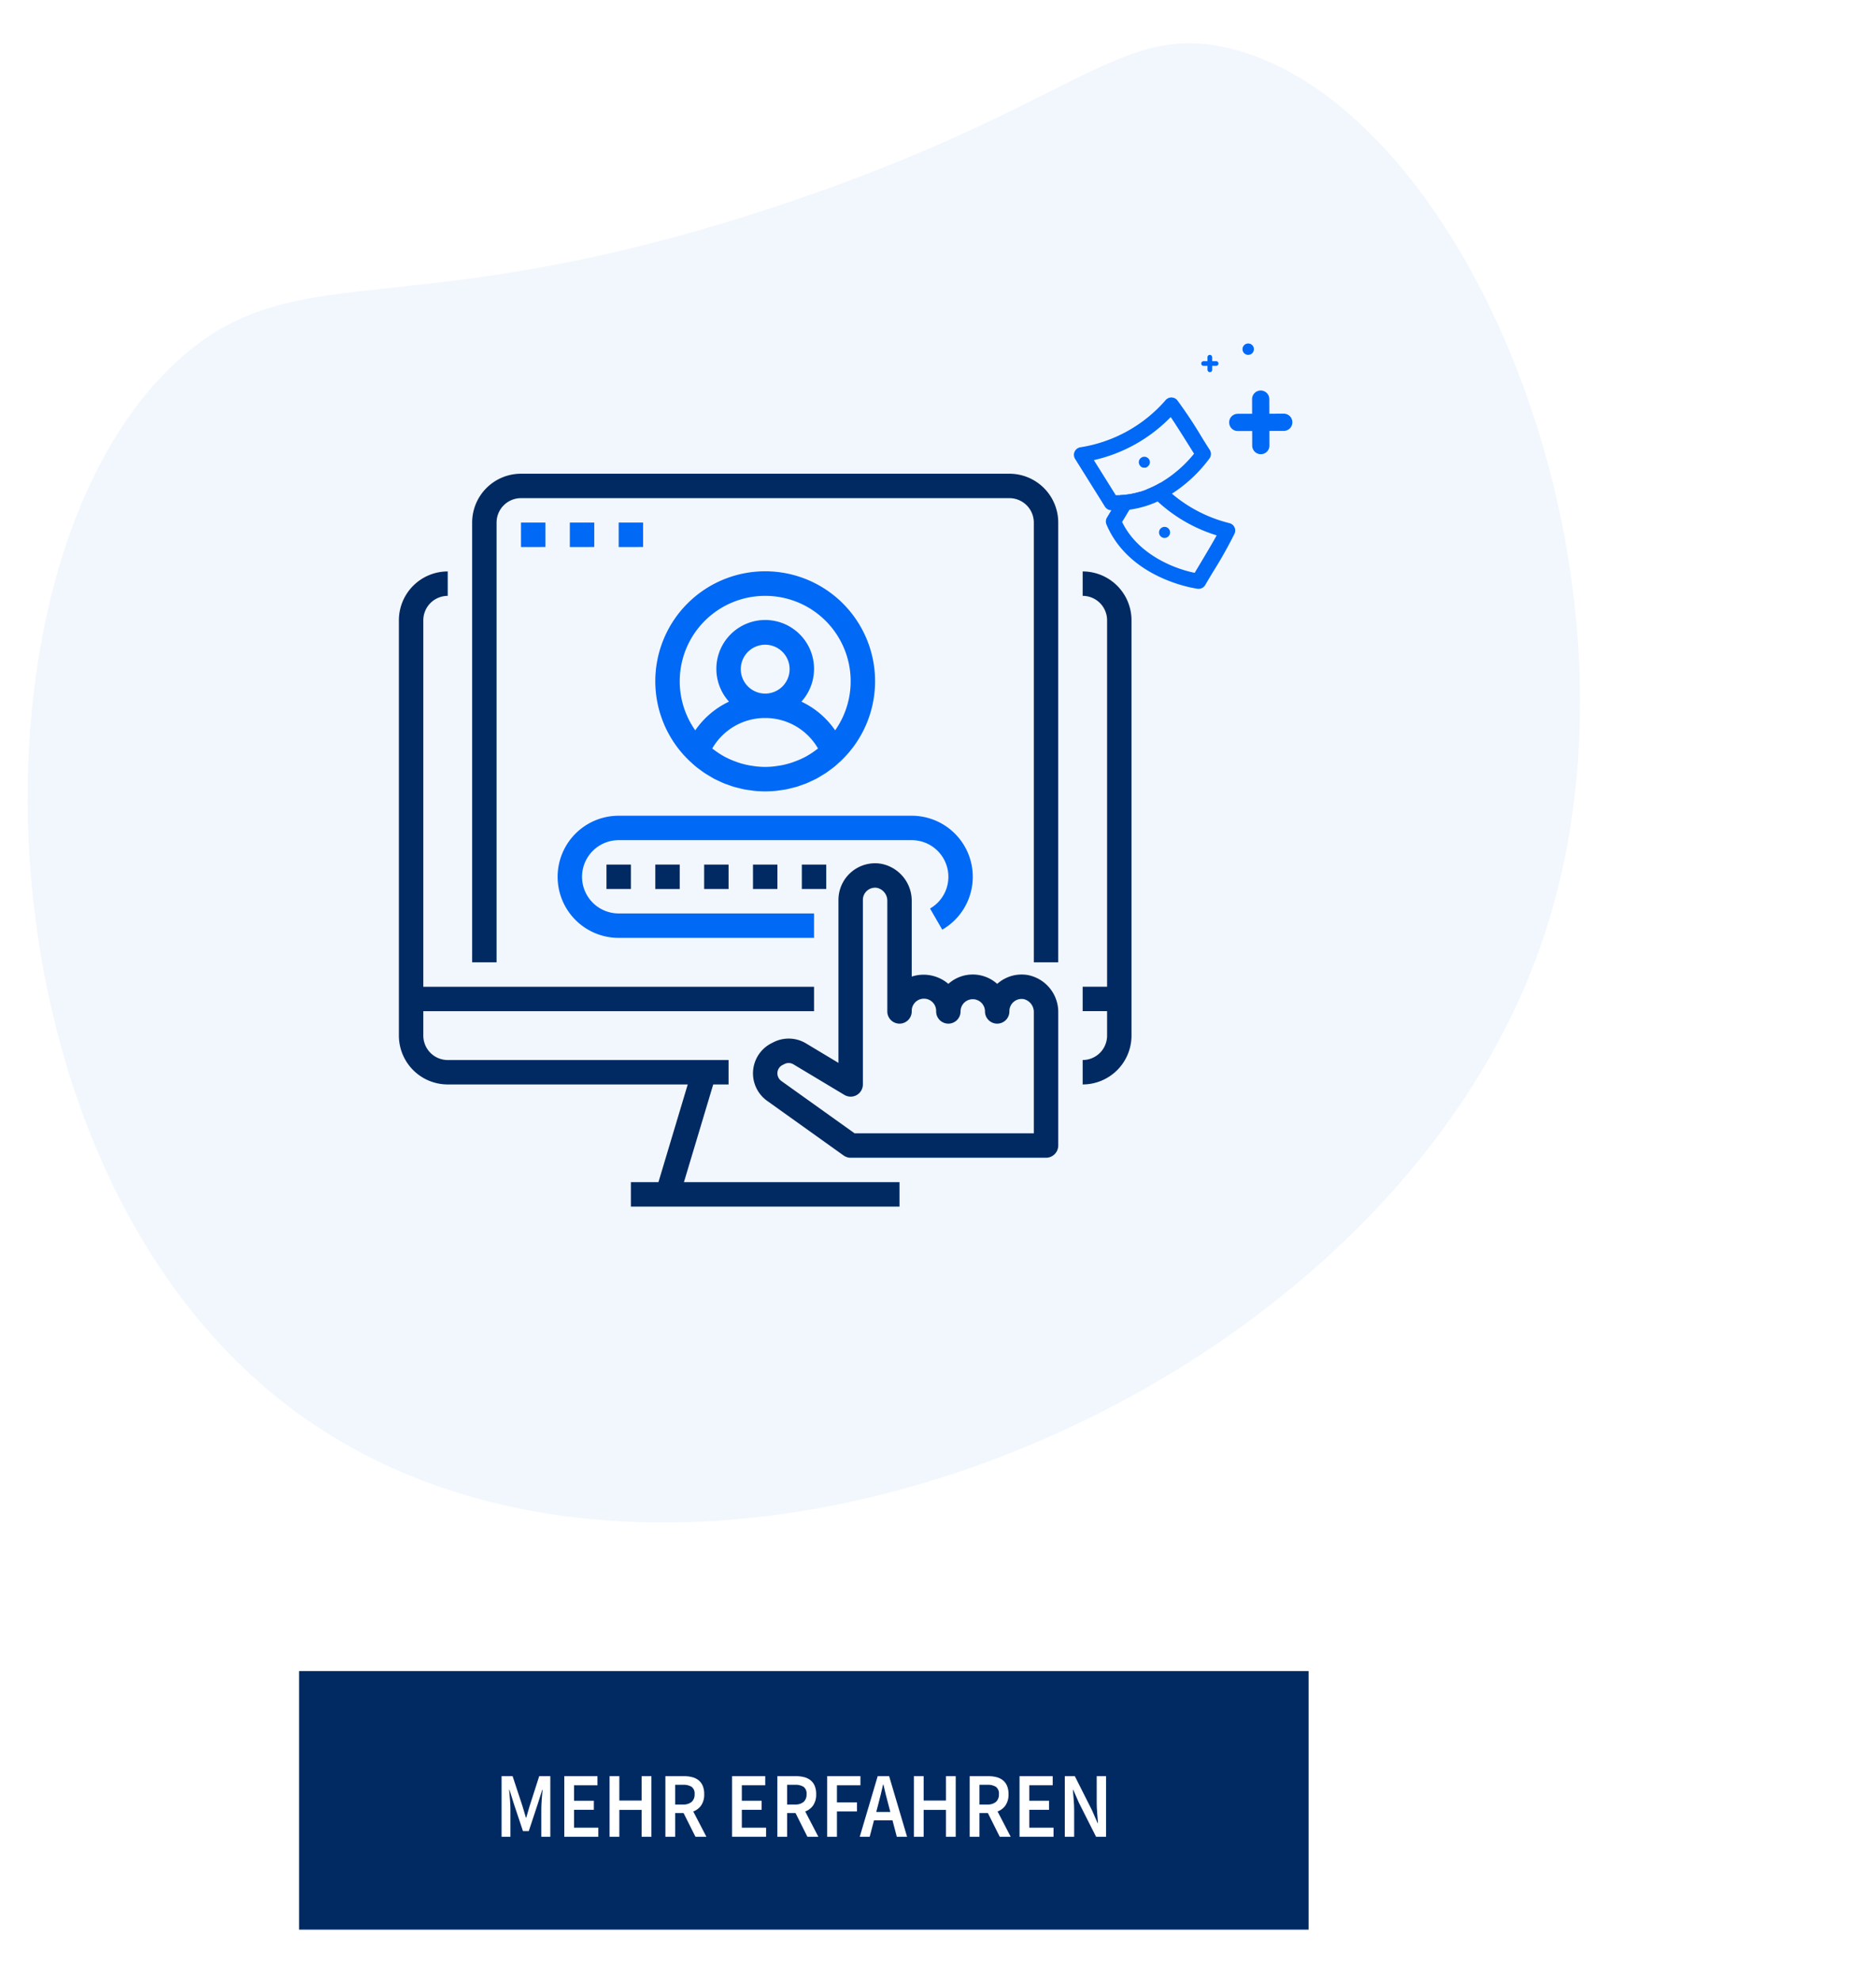 <svg xmlns="http://www.w3.org/2000/svg" width="312" height="329.356" viewBox="0 0 312 329.356"><defs><style>.a{fill:#fff;}.b{fill:#f2f7fe;}.c{fill:#0069f5;}.d{fill:#022a62;}</style></defs><title>metro_widget_1_de</title><rect class="a" width="312" height="329.356"/><path class="b" d="M204.411,8.014c39.809,9.525,73.114,89.445,51.626,149.787-27.521,77.284-145.356,123.666-208.011,76.056C-5.787,192.964-7.144,91.659,30.445,59.162c19.778-17.098,38.062-4.537,99.874-25.266C179.154,17.518,185.906,3.586,204.411,8.014Z"/><path class="c" d="M211.122,74.038l-.006-2.39,2.389-.006a1.434,1.434,0,0,0-.007-2.868l-2.389.006-.006-2.39a1.434,1.434,0,1,0-2.867.008l.006,2.39-2.389.006a1.434,1.434,0,0,0,.007,2.868l2.389-.006.006,2.39a1.434,1.434,0,1,0,2.867-.008Z"/><path class="c" d="M201.606,61.479l-.002-.652.651-.002a.391.391,0,0,0-.002-.782l-.651.002-.002-.652a.391.391,0,1,0-.782.002l.002.652-.651.002a.391.391,0,0,0,.002.782l.651-.002.002.652a.391.391,0,1,0,.782-.002Z"/><circle class="c" cx="207.59" cy="58.053" r="0.951"/><path class="d" d="M180.059,95.004v4.061a4.062,4.062,0,0,1,4.061,4.061v60.921h-4.061v4.061h4.061V172.17a4.062,4.062,0,0,1-4.061,4.061v4.061a8.123,8.123,0,0,0,8.123-8.123V103.127A8.123,8.123,0,0,0,180.059,95.004Z"/><path class="d" d="M74.463,180.293h39.915l-4.873,16.245h-4.581V200.6h44.675v-4.061H113.746l4.873-16.245h2.55v-4.061H74.463a4.062,4.062,0,0,1-4.061-4.061v-4.061H135.384v-4.061H70.402V103.127a4.062,4.062,0,0,1,4.061-4.061V95.004a8.123,8.123,0,0,0-8.123,8.123V172.17A8.123,8.123,0,0,0,74.463,180.293Z"/><path class="d" d="M82.586,86.881A4.062,4.062,0,0,1,86.647,82.82H167.875a4.062,4.062,0,0,1,4.061,4.061v73.105h4.061V86.881a8.123,8.123,0,0,0-8.123-8.123H86.647a8.123,8.123,0,0,0-8.123,8.123v73.105h4.061Z"/><path class="c" d="M86.647,86.881h4.061v4.061H86.647Z"/><path class="c" d="M94.77,86.881h4.061v4.061H94.77Z"/><path class="c" d="M102.893,86.881h4.061v4.061H102.893Z"/><path class="c" d="M102.893,155.924h32.491v-4.061H102.893a6.092,6.092,0,1,1,0-12.184H151.63a6.092,6.092,0,0,1,4.321,10.391,6.357,6.357,0,0,1-1.275.975l2.031,3.517a10.425,10.425,0,0,0,2.116-1.625,10.153,10.153,0,0,0-7.193-17.319H102.893a10.153,10.153,0,1,0,0,20.307Z"/><path class="d" d="M125.231,143.74h4.061v4.061h-4.061Z"/><path class="d" d="M133.353,143.74h4.061v4.061h-4.061Z"/><path class="d" d="M117.108,143.74h4.061v4.061h-4.061Z"/><path class="d" d="M108.985,143.74h4.061v4.061H108.985Z"/><path class="d" d="M100.862,143.74h4.061v4.061h-4.061Z"/><path class="c" d="M114.561,126.408c.146.141.304.263.453.407.254.229.505.463.771.678.217.174.442.333.663.498s.486.363.74.531.538.333.812.496c.225.132.447.272.68.406.306.162.624.306.938.452.215.1.426.203.646.298.333.139.676.254,1.015.374.215.075.426.159.645.226.351.107.713.19,1.072.276.219.052.435.118.658.163.392.077.787.128,1.186.18.203.027.392.068.593.087.609.06,1.219.091,1.827.091s1.219-.032,1.827-.091c.203-.02.395-.06.593-.087.406-.052.794-.103,1.186-.18.224-.045.439-.11.658-.163.359-.085.721-.169,1.072-.276.219-.067.43-.151.645-.226.344-.12.687-.235,1.015-.374.22-.091.431-.202.646-.298.314-.146.632-.291.938-.452.233-.126.455-.267.68-.406.274-.163.548-.319.812-.496s.494-.353.74-.531.446-.323.663-.498c.267-.215.519-.449.772-.678.148-.136.306-.258.452-.407.015-.014.021-.03.035-.045a18.276,18.276,0,1,0-25.469,0A.207.207,0,0,0,114.561,126.408ZM123.2,111.249a4.061,4.061,0,1,1,4.061,4.061A4.062,4.062,0,0,1,123.2,111.249Zm4.061,8.123a10.102,10.102,0,0,1,8.781,5.065l-.118.087a14.15,14.15,0,0,1-1.827,1.219l-.037.022a14.176,14.176,0,0,1-1.931.859c-.12.043-.238.09-.357.13a13.733,13.733,0,0,1-1.976.508c-.13.025-.264.041-.406.061a12.92,12.92,0,0,1-4.28,0c-.132-.021-.266-.037-.406-.061a13.733,13.733,0,0,1-1.976-.508c-.12-.04-.238-.087-.358-.13a14.214,14.214,0,0,1-1.931-.859l-.037-.022a14.013,14.013,0,0,1-1.827-1.219l-.118-.087A10.099,10.099,0,0,1,127.261,119.372Zm0-20.307a14.196,14.196,0,0,1,11.634,22.357,14.139,14.139,0,0,0-5.611-4.773,8.123,8.123,0,1,0-12.045,0,14.139,14.139,0,0,0-5.611,4.773,14.196,14.196,0,0,1,11.634-22.357Z"/><path class="d" d="M128.656,173.265l-.321.161a5.616,5.616,0,0,0-.753,9.592l12.714,9.082a2.029,2.029,0,0,0,1.18.378h32.491a2.031,2.031,0,0,0,2.031-2.031v-22.12a6.258,6.258,0,0,0-5.077-6.226,6.111,6.111,0,0,0-4.955,1.366l-.122.104a6.079,6.079,0,0,0-8.123,0,6.331,6.331,0,0,0-6.092-1.209V149.833a6.256,6.256,0,0,0-5.077-6.226,6.092,6.092,0,0,0-7.107,6.009v27.091l-5.389-3.235A5.584,5.584,0,0,0,128.656,173.265Zm11.778,8.768a2.031,2.031,0,0,0,3.073-1.74V149.615a2.031,2.031,0,0,1,2.388-2,2.196,2.196,0,0,1,1.674,2.217v18.276a2.031,2.031,0,1,0,4.061,0,2.031,2.031,0,1,1,4.061,0,2.031,2.031,0,1,0,4.061,0,2.031,2.031,0,0,1,4.061,0,2.031,2.031,0,1,0,4.061,0,2.035,2.035,0,0,1,2.386-2.002,2.202,2.202,0,0,1,1.676,2.219v20.09H142.125l-12.184-8.702a1.56,1.56,0,0,1-.649-1.267,1.542,1.542,0,0,1,.857-1.388l.321-.161a1.539,1.539,0,0,1,1.494.057Z"/><path class="c" d="M201.183,74.778c-.267-.406-.726-1.14-1.256-1.99a73.798,73.798,0,0,0-4.153-6.27,1.272,1.272,0,0,0-.952-.434h-.005a1.267,1.267,0,0,0-.952.429,23.595,23.595,0,0,1-14.207,7.854,1.269,1.269,0,0,0-.858,1.924l4.965,7.945a1.261,1.261,0,0,0,.985.591c.025.003.053.005.079.005.345.025.685.036,1.023.036a15.08,15.08,0,0,0,1.995-.132,16.404,16.404,0,0,0,4.686-1.366,19.499,19.499,0,0,0,2.371-1.294,23.7,23.7,0,0,0,6.272-5.892A1.271,1.271,0,0,0,201.183,74.778Zm-8.186,5.478a16.37,16.37,0,0,1-2.391,1.15q-.476.183-.967.335a13.232,13.232,0,0,1-3.302.576c-.173.008-.348.01-.523.01-.084,0-.168,0-.249-.003l-3.645-5.828a25.709,25.709,0,0,0,12.783-7.158c.893,1.312,2.15,3.323,3.071,4.795.3.477.576.921.812,1.295A20.546,20.546,0,0,1,192.996,80.256Z"/><path class="c" d="M191.242,76.829a.922.922,0,0,1-1.604.619.907.907,0,0,1-.241-.619.923.923,0,0,1,1.845,0Z"/><path class="c" d="M205.295,87.63l-.003-.003a1.268,1.268,0,0,0-.815-.652,23.424,23.424,0,0,1-9.575-4.899,24.231,24.231,0,0,1-1.906-1.82,16.37,16.37,0,0,1-2.391,1.15c.619.698,1.262,1.35,1.927,1.965a25.505,25.505,0,0,0,9.813,5.635c-.764,1.394-1.98,3.429-2.873,4.917-.289.485-.558.934-.782,1.312-3.046-.597-9.199-2.83-11.958-8.229-.038-.074-.076-.147-.112-.223l1.226-2.046,1.792-2.995a13.232,13.232,0,0,1-3.302.576l-1.508,2.515-.729,1.216a1.264,1.264,0,0,0-.079,1.147c.145.345.299.678.465,1,4.262,8.331,14.601,9.676,14.71,9.691a1.27,1.27,0,0,0,1.256-.635c.239-.421.685-1.165,1.198-2.026a72.533,72.533,0,0,0,3.691-6.551A1.265,1.265,0,0,0,205.295,87.63Zm-14.542-9.986a1.243,1.243,0,0,0-.817-.246,1.295,1.295,0,0,0-.297.051.924.924,0,0,0,1.114.196Z"/><circle class="c" cx="193.679" cy="88.515" r="0.922"/><rect class="d" x="49.738" y="277.823" width="167.894" height="42.985"/><path class="a" d="M83.419,305.366V295.295h1.834l1.624,4.928q.154.478.294.978t.294.993h.056q.154-.492.287-.993.133-.5.287-.978l1.582-4.928h1.848v10.071H90.027v-4.604q0-.355.021-.771c.014-.276.03-.557.049-.839s.042-.56.07-.832.051-.525.07-.762h-.056l-.742,2.341-1.498,4.527h-.966L85.463,299.899l-.728-2.341h-.056q.028.355.063.762.035.409.07.832c.023.282.042.562.056.839s.021.534.021.771v4.604Z"/><path class="a" d="M93.849,305.366V295.295h5.516v1.509H95.473v2.572h3.29v1.509h-3.29v2.973h4.032v1.509Z"/><path class="a" d="M101.38,305.366V295.295h1.624v4.05h3.71v-4.05h1.624v10.071h-1.624V300.9h-3.71v4.466Z"/><path class="a" d="M110.662,305.366V295.295h3.094a5.477,5.477,0,0,1,1.33.153,2.848,2.848,0,0,1,1.064.501,2.374,2.374,0,0,1,.707.916,3.429,3.429,0,0,1,.259,1.417,3.177,3.177,0,0,1-.497,1.863,2.744,2.744,0,0,1-1.323,1.017l2.184,4.204h-1.82l-1.974-3.942h-1.4v3.942Zm1.624-5.359h1.302a2.13,2.13,0,0,0,1.435-.431,1.622,1.622,0,0,0,.497-1.294,1.37,1.37,0,0,0-.497-1.217,2.545,2.545,0,0,0-1.435-.339h-1.302Z"/><path class="a" d="M121.75,305.366V295.295h5.516v1.509h-3.892v2.572h3.29v1.509h-3.29v2.973h4.032v1.509Z"/><path class="a" d="M129.282,305.366V295.295h3.094a5.478,5.478,0,0,1,1.33.153,2.849,2.849,0,0,1,1.064.501,2.374,2.374,0,0,1,.707.916,3.429,3.429,0,0,1,.259,1.417,3.178,3.178,0,0,1-.497,1.863,2.745,2.745,0,0,1-1.323,1.017l2.184,4.204h-1.82l-1.974-3.942h-1.4v3.942Zm1.624-5.359h1.302a2.131,2.131,0,0,0,1.435-.431,1.623,1.623,0,0,0,.497-1.294,1.37,1.37,0,0,0-.497-1.217,2.545,2.545,0,0,0-1.435-.339h-1.302Z"/><path class="a" d="M137.569,305.366V295.295h5.53v1.509h-3.906v2.849h3.332v1.51h-3.332v4.204Z"/><path class="a" d="M142.987,305.366l2.982-10.071h1.904l2.982,10.071h-1.708l-.714-2.725h-3.08l-.714,2.725Zm3.066-5.359-.322,1.232h2.338l-.322-1.232q-.224-.8-.427-1.647t-.399-1.679h-.056q-.196.847-.392,1.687T146.053,300.006Z"/><path class="a" d="M151.989,305.366V295.295h1.624v4.05h3.71v-4.05h1.624v10.071h-1.624V300.9h-3.71v4.466Z"/><path class="a" d="M161.271,305.366V295.295h3.094a5.477,5.477,0,0,1,1.33.153,2.849,2.849,0,0,1,1.064.501,2.374,2.374,0,0,1,.707.916,3.429,3.429,0,0,1,.259,1.417,3.177,3.177,0,0,1-.497,1.863,2.744,2.744,0,0,1-1.323,1.017l2.184,4.204h-1.82l-1.974-3.942h-1.4v3.942Zm1.624-5.359h1.302a2.13,2.13,0,0,0,1.435-.431,1.622,1.622,0,0,0,.497-1.294,1.37,1.37,0,0,0-.497-1.217,2.545,2.545,0,0,0-1.435-.339h-1.302Z"/><path class="a" d="M169.559,305.366V295.295h5.516v1.509h-3.892v2.572h3.29v1.509h-3.29v2.973h4.032v1.509Z"/><path class="a" d="M177.09,305.366V295.295h1.666l2.856,5.667.938,2.141h.056q-.056-.785-.133-1.687t-.077-1.748v-4.373H183.95v10.071h-1.666l-2.856-5.667-.938-2.141h-.056q.056.801.133,1.679t.077,1.725v4.404Z"/></svg>